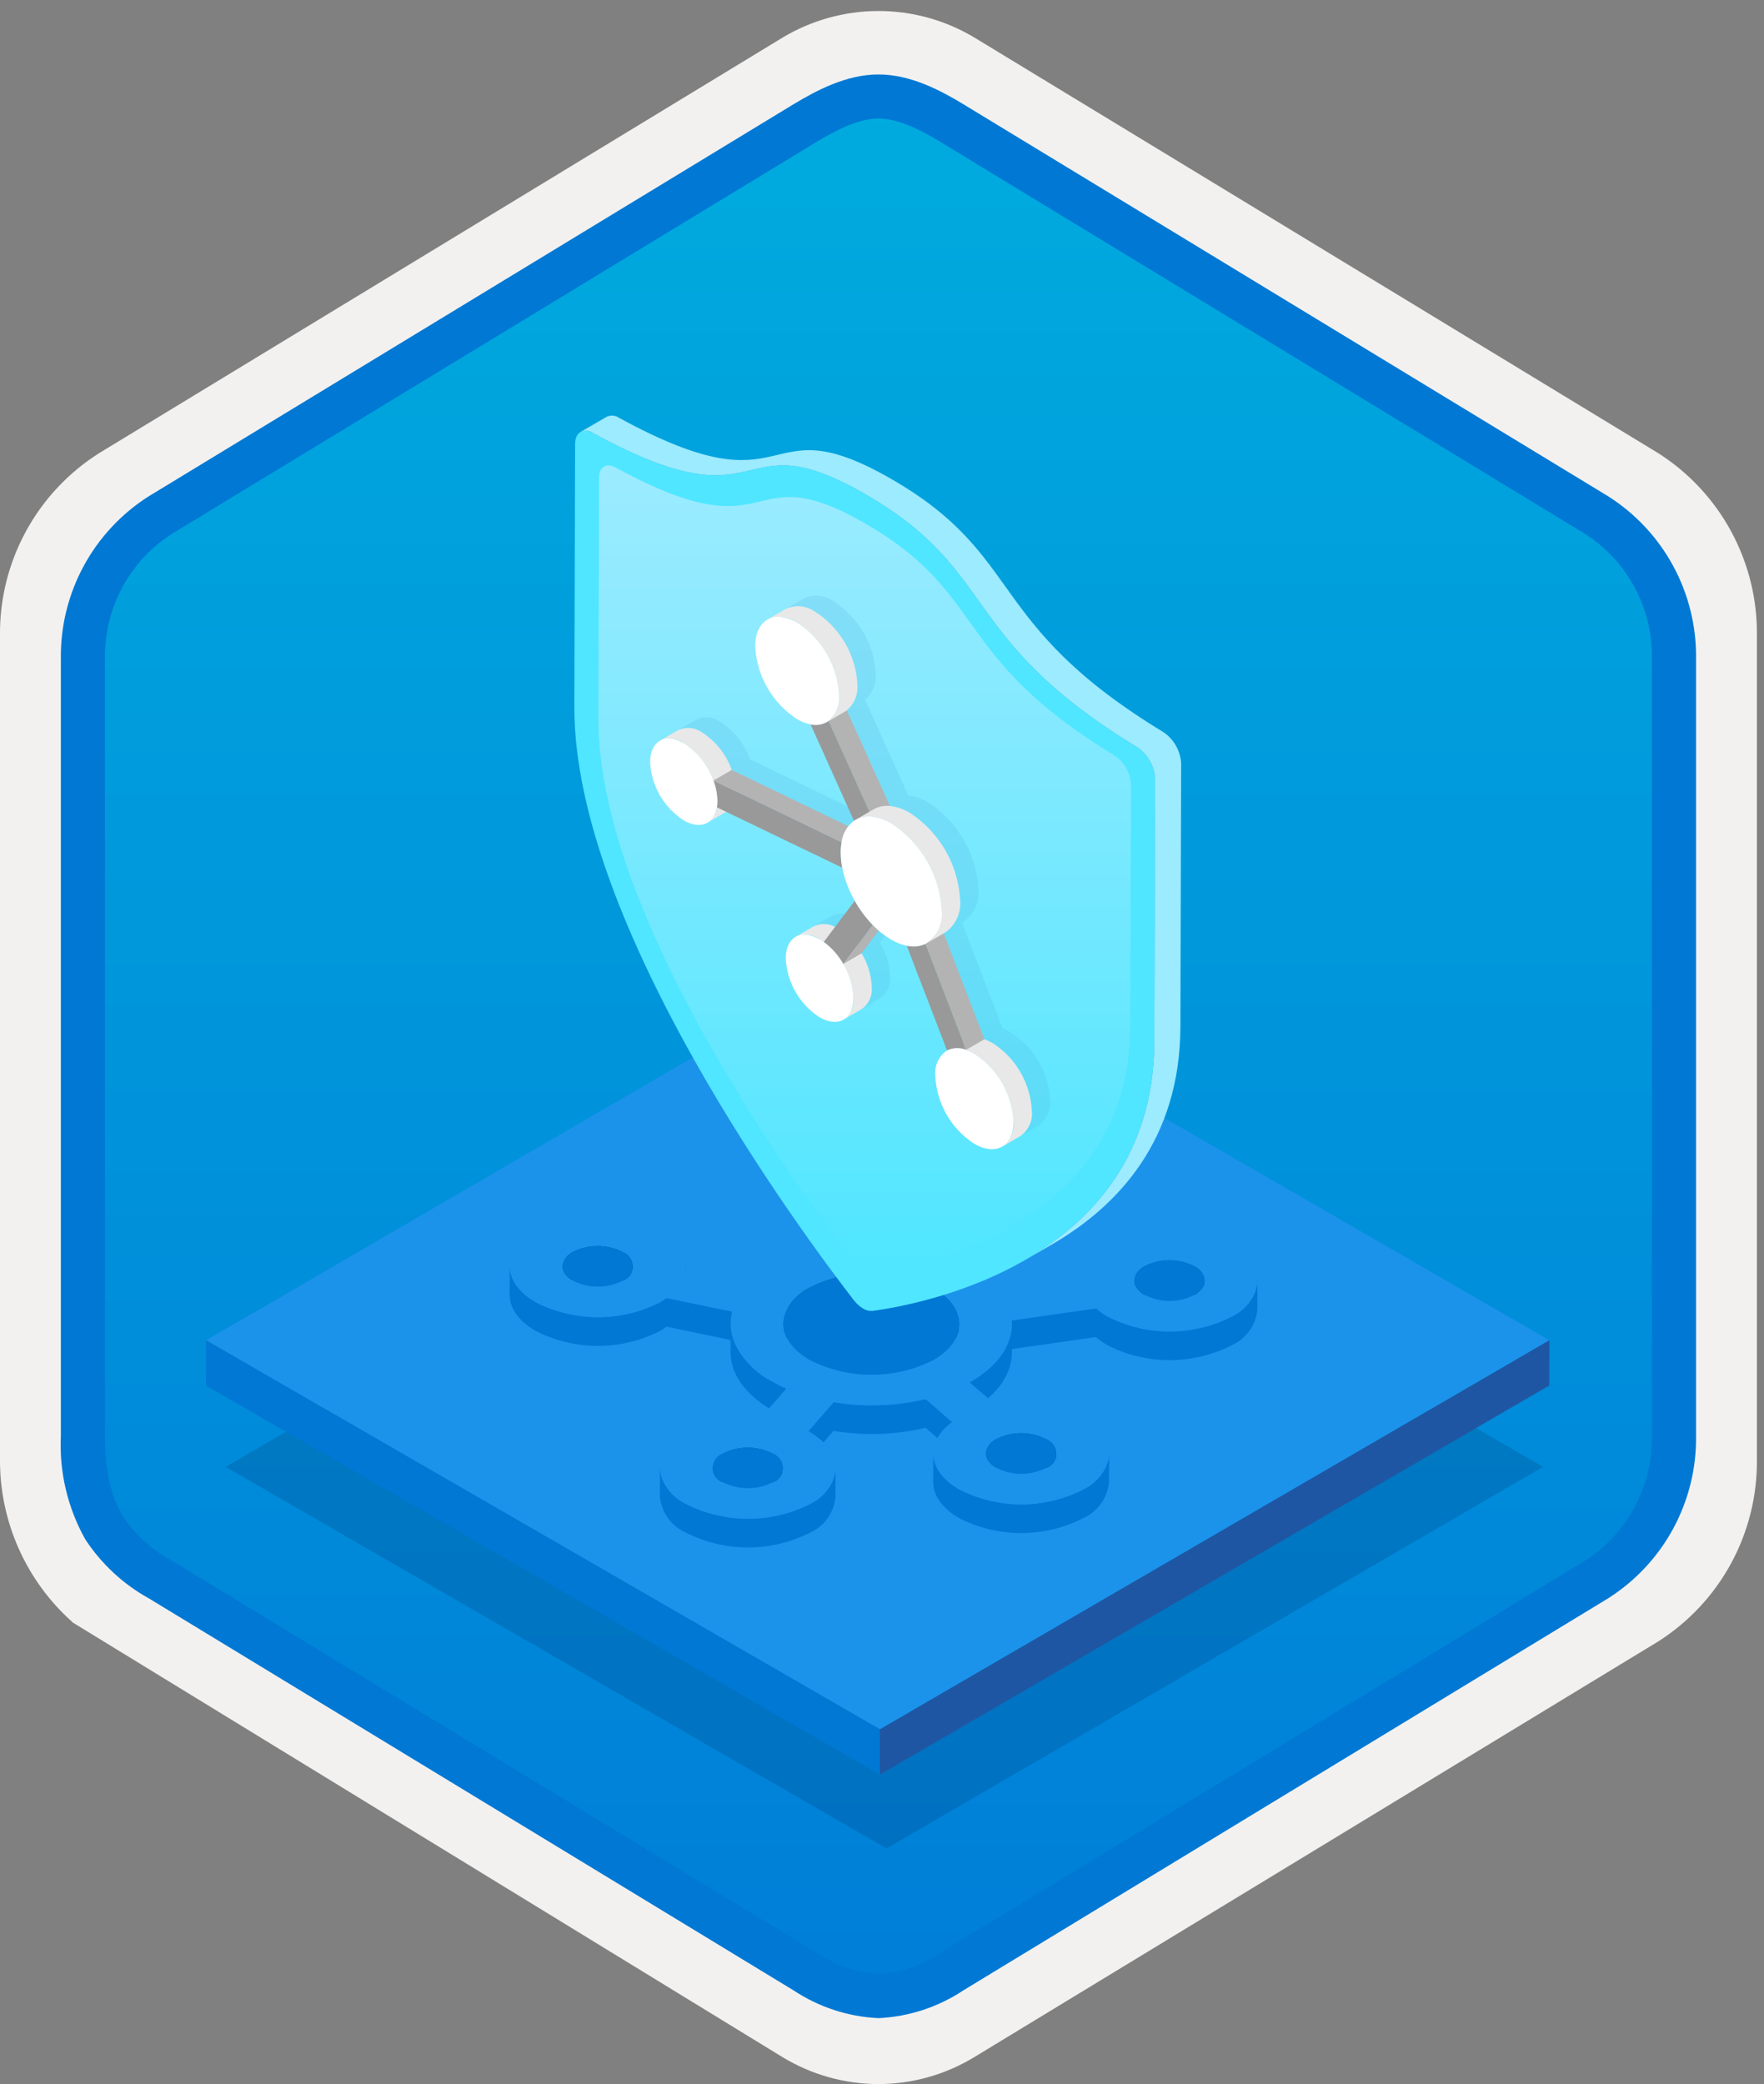 <svg width="160" height="189" viewBox="0 0 160 189" fill="none" xmlns="http://www.w3.org/2000/svg">
<rect x="0" y="0" width="160" height="189" fill="#808080" stroke="none"/>
<g clip-path="url(#clip0_448_663)">
<path d="M79.678 188.998C82.759 188.992 85.78 188.139 88.408 186.532L150.384 148.872C153.165 147.108 155.449 144.663 157.019 141.769C158.589 138.874 159.394 135.626 159.356 132.334V57.619C159.392 54.326 158.587 51.079 157.017 48.185C155.447 45.291 153.163 42.846 150.384 41.081L88.408 3.421C85.775 1.836 82.759 0.998 79.686 0.998C76.612 0.998 73.596 1.836 70.963 3.421L8.988 41.096C6.205 42.858 3.918 45.303 2.345 48.197C0.772 51.092 -0.035 54.34 4.1431e-06 57.634V132.334C-0.019 135.117 0.556 137.872 1.686 140.416C2.816 142.96 4.474 145.234 6.552 147.087V147.113L70.963 186.547C73.588 188.147 76.603 188.994 79.678 188.998V188.998ZM80.326 7.95C82.278 7.95 84.755 9.163 86.465 10.207L147.222 47.401C150.974 49.686 153.09 56.282 153.09 61.033L152.458 132.334C152.458 137.085 149.259 141.353 145.506 143.638L85.11 180.019C81.676 182.107 78.885 182.107 75.451 180.019L14.243 143.547C10.49 141.263 7.472 137.07 7.472 132.334V58.686C7.504 56.321 8.113 53.999 9.246 51.923C10.379 49.846 12.001 48.077 13.972 46.769L74.548 10.207C76.258 9.163 78.374 7.95 80.326 7.95Z" fill="#F2F1F0"/>
<path fill-rule="evenodd" clip-rule="evenodd" d="M87.576 11.531C85.206 10.057 82.47 9.276 79.678 9.276C76.887 9.276 74.151 10.057 71.78 11.531L15.645 45.862C13.119 47.474 11.047 49.704 9.625 52.342C8.203 54.979 7.479 57.936 7.52 60.932V129.036C7.48 132.031 8.206 134.988 9.627 137.625C11.049 140.262 13.121 142.493 15.645 144.106L71.78 178.437C74.151 179.91 76.887 180.692 79.678 180.692C82.47 180.692 85.206 179.91 87.576 178.437L143.711 144.106C146.236 142.493 148.307 140.262 149.729 137.625C151.151 134.988 151.877 132.031 151.837 129.036V60.932C151.875 57.937 151.149 54.981 149.727 52.344C148.305 49.707 146.234 47.476 143.711 45.862L87.576 11.531Z" fill="url(#paint0_linear_448_663)"/>
<path fill-rule="evenodd" clip-rule="evenodd" d="M79.678 10.752C81.362 10.752 83.244 11.618 85.311 12.876L143.777 48.419C145.668 49.632 147.218 51.309 148.278 53.29C149.339 55.271 149.875 57.49 149.837 59.737V130.216C149.875 132.462 149.339 134.682 148.278 136.663C147.218 138.643 145.668 140.32 143.777 141.534L85.312 177.076L85.311 177.077C83.641 178.216 81.696 178.887 79.678 179.02C77.661 178.887 75.716 178.216 74.046 177.077L74.045 177.076L15.582 141.536L15.58 141.535C13.792 140.571 12.267 139.184 11.138 137.495C10.161 135.892 9.52 133.677 9.52 130.216V59.737C9.482 57.49 10.018 55.271 11.079 53.29C12.139 51.309 13.688 49.632 15.58 48.419L74.037 12.882L74.041 12.879C76.124 11.626 77.985 10.752 79.678 10.752ZM87.391 9.459L145.855 45.001C148.333 46.571 150.368 48.749 151.765 51.329C153.162 53.909 153.876 56.803 153.837 59.737V130.216C153.876 133.149 153.162 136.044 151.765 138.624C150.368 141.203 148.333 143.382 145.855 144.953L87.39 180.494C85.096 182.019 82.43 182.892 79.678 183.02C76.926 182.892 74.261 182.019 71.967 180.494H71.966L13.502 144.952L13.499 144.951C11.164 143.658 9.181 141.813 7.723 139.577C6.128 136.723 5.365 133.48 5.52 130.216V59.737C5.481 56.803 6.194 53.909 7.592 51.329C8.989 48.749 11.024 46.571 13.502 45L71.967 9.459L71.975 9.454C74.066 8.196 76.773 6.752 79.678 6.752C82.564 6.752 85.282 8.175 87.391 9.459V9.459Z" fill="#0078D4"/>
<path opacity="0.2" d="M139.959 133.024L80.409 167.631L20.47 133.025L80.02 98.418L139.959 133.024Z" fill="#003067"/>
<path d="M140.532 121.544L79.81 156.832L18.698 121.549L79.42 86.261L140.532 121.544Z" fill="#1B93EB"/>
<path d="M140.532 121.544L140.52 125.65L79.798 160.938L79.81 156.832L140.532 121.544Z" fill="#1F56A3"/>
<path d="M79.81 156.832L79.798 160.938L18.686 125.655L18.698 121.549L79.81 156.832Z" fill="#0078D4"/>
<path d="M62.169 114.824L62.162 117.423C62.162 117.524 62.155 117.625 62.143 117.726L62.15 115.128C62.163 115.027 62.169 114.925 62.169 114.824V114.824Z" fill="#212121"/>
<path d="M84.638 116.796C82.895 115.908 80.966 115.444 79.01 115.442C77.053 115.44 75.124 115.9 73.379 116.784C72.74 117.072 72.189 117.523 71.782 118.093C71.375 118.663 71.127 119.33 71.062 120.027L71.054 122.626C71.119 121.929 71.368 121.261 71.775 120.692C72.182 120.122 72.733 119.67 73.372 119.383C75.117 118.499 77.046 118.039 79.003 118.041C80.959 118.043 82.888 118.507 84.631 119.395C86.211 120.307 86.999 121.5 86.996 122.689L87.003 120.09C87.006 118.901 86.218 117.708 84.638 116.796Z" fill="#003067"/>
<path d="M78.942 106.997C79.638 106.638 80.41 106.451 81.194 106.451C81.977 106.451 82.749 106.638 83.445 106.997C83.705 107.113 83.93 107.295 84.096 107.526C84.261 107.758 84.363 108.029 84.389 108.312L84.396 105.713C84.37 105.43 84.269 105.159 84.103 104.928C83.938 104.697 83.713 104.514 83.453 104.399C82.757 104.039 81.985 103.852 81.201 103.852C80.418 103.852 79.645 104.039 78.949 104.399C78.694 104.514 78.473 104.694 78.31 104.922C78.147 105.15 78.047 105.417 78.021 105.695L78.013 108.294C78.04 108.015 78.14 107.748 78.303 107.52C78.466 107.293 78.686 107.112 78.942 106.997V106.997Z" fill="#003067"/>
<path d="M56.461 113.529C55.763 113.176 54.991 112.992 54.209 112.992C53.427 112.992 52.655 113.176 51.957 113.529C51.702 113.644 51.481 113.824 51.318 114.051C51.155 114.278 51.055 114.545 51.029 114.824L51.021 117.422C51.048 117.144 51.148 116.877 51.311 116.65C51.474 116.422 51.694 116.242 51.95 116.128C52.648 115.775 53.419 115.591 54.202 115.591C54.984 115.591 55.756 115.775 56.454 116.128C56.713 116.244 56.936 116.427 57.1 116.658C57.265 116.889 57.364 117.159 57.389 117.442L57.396 114.843C57.372 114.561 57.272 114.29 57.108 114.059C56.943 113.828 56.72 113.645 56.461 113.529V113.529Z" fill="#003067"/>
<path d="M108.323 114.822C107.625 114.468 106.854 114.284 106.071 114.284C105.289 114.284 104.518 114.469 103.82 114.822C103.564 114.936 103.344 115.116 103.181 115.344C103.017 115.571 102.918 115.838 102.891 116.116L102.884 118.715C102.91 118.436 103.01 118.169 103.173 117.942C103.336 117.715 103.557 117.535 103.813 117.421C104.51 117.067 105.282 116.883 106.064 116.883C106.846 116.883 107.618 117.067 108.316 117.42C108.576 117.535 108.8 117.717 108.966 117.948C109.132 118.179 109.233 118.45 109.259 118.733L109.267 116.134C109.24 115.851 109.139 115.58 108.973 115.349C108.808 115.119 108.583 114.937 108.323 114.822Z" fill="#003067"/>
<path d="M94.88 130.51C94.18 130.152 93.406 129.964 92.619 129.962C91.833 129.96 91.058 130.144 90.356 130.498C90.102 130.613 89.883 130.793 89.722 131.02C89.561 131.247 89.463 131.512 89.437 131.789L89.43 134.388C89.455 134.111 89.553 133.845 89.715 133.618C89.876 133.391 90.095 133.211 90.348 133.097C91.05 132.742 91.826 132.559 92.612 132.561C93.398 132.563 94.173 132.751 94.873 133.109C95.132 133.224 95.355 133.407 95.519 133.638C95.683 133.869 95.783 134.14 95.808 134.422L95.816 131.823C95.791 131.541 95.691 131.27 95.526 131.039C95.362 130.808 95.139 130.626 94.88 130.51V130.51Z" fill="#003067"/>
<path d="M70.076 131.815C69.377 131.461 68.606 131.277 67.824 131.277C67.041 131.277 66.27 131.461 65.572 131.815C65.317 131.93 65.098 132.11 64.936 132.338C64.775 132.565 64.676 132.832 64.651 133.11L64.643 135.708C64.668 135.43 64.767 135.164 64.929 134.936C65.091 134.709 65.31 134.528 65.564 134.413C66.262 134.06 67.034 133.876 67.816 133.876C68.598 133.876 69.37 134.06 70.068 134.413C70.327 134.529 70.55 134.712 70.715 134.943C70.879 135.174 70.979 135.444 71.003 135.727L71.011 133.128C70.986 132.846 70.887 132.575 70.722 132.344C70.558 132.113 70.334 131.93 70.076 131.815Z" fill="#003067"/>
<path d="M86.343 131.558L86.35 128.959L83.965 126.879L83.958 129.478L86.343 131.558Z" fill="#0078D4"/>
<path d="M82.837 110.227L82.548 112.965L82.54 115.564L82.829 112.826L82.837 110.227Z" fill="#0078D4"/>
<path d="M75.579 111.568C76.356 112.007 77.191 112.332 78.06 112.532L78.067 109.933C77.198 109.733 76.363 109.408 75.587 108.97C74.012 108.061 73.229 106.87 73.233 105.682L73.225 108.28C73.222 109.468 74.004 110.659 75.579 111.568Z" fill="#0078D4"/>
<path d="M86.839 111.557C87.479 111.269 88.032 110.817 88.441 110.247C88.85 109.676 89.1 109.007 89.167 108.308L89.174 105.71C89.107 106.408 88.857 107.077 88.448 107.648C88.04 108.218 87.487 108.671 86.846 108.958C85.609 109.646 84.245 110.078 82.837 110.227L82.829 112.826C84.237 112.676 85.601 112.245 86.839 111.557V111.557Z" fill="#0078D4"/>
<path d="M60.453 120.312V120.311L66.269 121.517L66.266 122.625C66.26 124.527 67.516 126.427 70.031 127.879C70.444 128.121 70.873 128.337 71.313 128.526L71.32 125.927C70.88 125.739 70.452 125.523 70.039 125.281C69.147 124.85 68.36 124.23 67.732 123.463C67.105 122.697 66.653 121.802 66.407 120.843L66.412 118.947L60.461 117.713C60.259 117.854 60.077 117.983 59.874 118.1C58.128 118.99 56.195 119.453 54.235 119.453C52.274 119.453 50.342 118.99 48.595 118.101C47.018 117.19 46.23 116 46.233 114.811L46.226 117.41C46.222 118.598 47.01 119.789 48.587 120.699C50.334 121.589 52.267 122.052 54.227 122.052C56.188 122.052 58.12 121.589 59.867 120.699C60.069 120.582 60.252 120.453 60.453 120.312Z" fill="#0078D4"/>
<path d="M111.737 119.393C109.991 120.285 108.058 120.75 106.097 120.75C104.136 120.75 102.203 120.285 100.457 119.393C100.087 119.182 99.739 118.934 99.418 118.653L91.776 119.746L91.775 120.123C91.741 121.996 90.539 123.86 88.094 125.281V125.281L87.953 125.363L87.945 127.962L88.087 127.879V127.879C90.561 126.442 91.773 124.55 91.778 122.655L91.78 122.343L99.411 121.251C99.732 121.532 100.08 121.78 100.45 121.992C102.196 122.884 104.129 123.349 106.09 123.349C108.051 123.349 109.984 122.884 111.73 121.992C112.368 121.704 112.919 121.252 113.326 120.682C113.733 120.112 113.982 119.444 114.047 118.747L114.054 116.148C113.989 116.845 113.741 117.513 113.334 118.083C112.927 118.653 112.376 119.105 111.737 119.393V119.393Z" fill="#0078D4"/>
<path d="M75.608 127.161H75.608V127.161L73.33 129.781L73.323 132.38L75.6 129.76L75.604 128.46L75.601 129.759C78.377 130.22 81.218 130.124 83.958 129.477L83.965 126.879C81.226 127.525 78.385 127.621 75.608 127.161V127.161Z" fill="#0078D4"/>
<path d="M98.273 135.069C96.531 135.961 94.602 136.426 92.645 136.428C90.688 136.43 88.758 135.969 87.014 135.081C85.436 134.17 84.649 132.98 84.653 131.792L84.645 134.39C84.642 135.578 85.428 136.769 87.006 137.68C88.751 138.567 90.68 139.029 92.637 139.027C94.594 139.025 96.523 138.559 98.266 137.668C98.905 137.38 99.457 136.927 99.864 136.356C100.272 135.785 100.521 135.117 100.586 134.418L100.593 131.82C100.528 132.518 100.279 133.187 99.872 133.757C99.464 134.328 98.913 134.781 98.273 135.069V135.069Z" fill="#0078D4"/>
<path d="M73.489 136.386C71.741 137.272 69.809 137.734 67.849 137.734C65.889 137.734 63.957 137.272 62.209 136.386C61.56 136.096 61.001 135.639 60.588 135.06C60.176 134.482 59.925 133.804 59.863 133.096L59.855 135.695C59.918 136.402 60.168 137.08 60.581 137.659C60.993 138.237 61.553 138.695 62.202 138.984C63.95 139.871 65.882 140.333 67.842 140.333C69.802 140.333 71.734 139.871 73.482 138.984C74.115 138.699 74.661 138.251 75.064 137.685C75.467 137.12 75.713 136.458 75.776 135.766L75.784 133.167C75.721 133.859 75.475 134.521 75.072 135.087C74.668 135.652 74.122 136.1 73.489 136.386V136.386Z" fill="#0078D4"/>
<path d="M98.257 128.548C101.371 130.345 101.367 133.272 98.273 135.07C96.531 135.961 94.602 136.426 92.645 136.428C90.688 136.43 88.758 135.969 87.014 135.081C84.103 133.401 83.885 130.769 86.35 128.959L83.965 126.879C81.225 127.525 78.385 127.621 75.608 127.161L73.33 129.781C76.567 131.65 76.583 134.588 73.489 136.386C71.741 137.272 69.809 137.734 67.849 137.734C65.889 137.734 63.957 137.272 62.209 136.386C59.095 134.588 59.078 131.65 62.172 129.852C64.276 128.75 66.661 128.3 69.022 128.559L71.32 125.927C70.88 125.739 70.452 125.523 70.038 125.281C67.046 123.553 65.836 121.191 66.412 118.947L60.461 117.713C60.259 117.854 60.077 117.983 59.874 118.101C58.127 118.99 56.195 119.454 54.235 119.454C52.274 119.454 50.342 118.99 48.595 118.101C45.46 116.291 45.444 113.377 48.558 111.567C50.302 110.68 52.232 110.218 54.189 110.22C56.146 110.222 58.075 110.688 59.818 111.579C61.507 112.554 62.306 113.858 62.15 115.128L67.98 116.338C68.589 115.756 69.268 115.251 70 114.834C72.395 113.535 75.056 112.804 77.779 112.695L78.067 109.934C77.198 109.733 76.363 109.409 75.587 108.97C72.452 107.16 72.456 104.234 75.55 102.436C77.296 101.544 79.229 101.079 81.19 101.079C83.151 101.079 85.084 101.544 86.83 102.436C89.944 104.234 89.96 107.148 86.846 108.958C85.608 109.646 84.245 110.078 82.836 110.227L82.548 112.965C84.467 113.258 86.318 113.891 88.015 114.834C89.039 115.397 89.945 116.151 90.686 117.055L98.105 115.997C98.194 115.321 98.454 114.679 98.859 114.13C99.263 113.581 99.801 113.144 100.42 112.86C102.168 111.973 104.101 111.511 106.06 111.511C108.02 111.511 109.952 111.973 111.7 112.859C114.835 114.669 114.831 117.595 111.737 119.393C109.991 120.285 108.058 120.751 106.097 120.751C104.136 120.751 102.203 120.285 100.457 119.393C100.087 119.182 99.739 118.934 99.418 118.653L91.776 119.746C91.909 121.744 90.703 123.765 88.094 125.281L87.953 125.363L90.298 127.396C93.005 126.889 95.804 127.294 98.257 128.548V128.548ZM73.415 123.318C75.162 124.21 77.095 124.676 79.055 124.676C81.016 124.676 82.949 124.21 84.696 123.318C87.789 121.52 87.773 118.606 84.638 116.796C82.895 115.908 80.967 115.444 79.01 115.442C77.053 115.44 75.124 115.9 73.379 116.785C70.265 118.594 70.302 121.52 73.415 123.318V123.318ZM90.391 133.119C91.089 133.472 91.86 133.656 92.643 133.656C93.425 133.656 94.196 133.472 94.894 133.119C95.165 133.023 95.399 132.846 95.564 132.611C95.729 132.376 95.817 132.096 95.815 131.809C95.814 131.522 95.723 131.243 95.555 131.01C95.388 130.777 95.151 130.603 94.88 130.51C94.18 130.152 93.405 129.964 92.619 129.962C91.833 129.96 91.057 130.144 90.356 130.498C89.122 131.215 89.129 132.39 90.391 133.119V133.119ZM51.972 116.138C52.669 116.495 53.441 116.68 54.224 116.68C55.007 116.68 55.779 116.495 56.476 116.138C56.746 116.043 56.98 115.865 57.145 115.631C57.31 115.396 57.398 115.116 57.396 114.829C57.395 114.542 57.304 114.263 57.136 114.03C56.968 113.797 56.733 113.622 56.461 113.53C55.763 113.176 54.991 112.992 54.209 112.992C53.427 112.992 52.655 113.176 51.957 113.53C50.703 114.258 50.73 115.422 51.972 116.138L51.972 116.138ZM70.075 131.815C69.377 131.461 68.606 131.277 67.823 131.277C67.041 131.277 66.27 131.461 65.572 131.815C65.301 131.91 65.067 132.088 64.902 132.322C64.737 132.557 64.649 132.837 64.651 133.124C64.652 133.411 64.743 133.691 64.911 133.923C65.079 134.156 65.315 134.331 65.586 134.423C66.284 134.777 67.056 134.961 67.838 134.961C68.621 134.961 69.392 134.777 70.09 134.423C70.361 134.328 70.595 134.15 70.76 133.916C70.925 133.681 71.013 133.401 71.011 133.114C71.009 132.827 70.918 132.548 70.751 132.315C70.583 132.082 70.347 131.907 70.075 131.815V131.815ZM78.964 107.007C79.662 107.361 80.433 107.545 81.216 107.545C81.998 107.545 82.769 107.361 83.468 107.007C84.721 106.279 84.695 105.115 83.453 104.399C82.757 104.039 81.984 103.852 81.201 103.852C80.418 103.852 79.645 104.04 78.949 104.399C77.716 105.116 77.702 106.279 78.964 107.007V107.007ZM108.323 114.822C107.625 114.468 106.854 114.284 106.071 114.284C105.289 114.284 104.518 114.469 103.82 114.822C102.566 115.551 102.593 116.714 103.834 117.431C104.53 117.79 105.303 117.977 106.086 117.977C106.87 117.977 107.642 117.79 108.338 117.431C109.572 116.714 109.585 115.551 108.323 114.822" fill="#1B93EB"/>
<path d="M73.416 123.318C75.162 124.21 77.095 124.676 79.056 124.676C81.017 124.676 82.95 124.21 84.696 123.318C87.79 121.52 87.773 118.606 84.639 116.796C82.895 115.908 80.967 115.444 79.01 115.442C77.054 115.44 75.124 115.9 73.379 116.785C70.265 118.594 70.302 121.52 73.416 123.318ZM90.391 133.119C91.089 133.472 91.861 133.656 92.643 133.656C93.425 133.656 94.197 133.472 94.895 133.119C95.165 133.023 95.399 132.846 95.564 132.611C95.729 132.376 95.817 132.096 95.816 131.809C95.814 131.522 95.723 131.243 95.555 131.01C95.388 130.777 95.152 130.603 94.88 130.51C94.18 130.152 93.406 129.964 92.62 129.962C91.833 129.96 91.058 130.144 90.356 130.498C89.122 131.215 89.129 132.39 90.391 133.119V133.119ZM51.972 116.138C52.669 116.495 53.441 116.68 54.224 116.68C55.007 116.68 55.779 116.495 56.476 116.138C56.746 116.043 56.98 115.865 57.145 115.631C57.31 115.396 57.398 115.116 57.397 114.829C57.395 114.542 57.304 114.263 57.136 114.03C56.969 113.797 56.733 113.622 56.461 113.53C55.763 113.176 54.992 112.992 54.209 112.992C53.427 112.992 52.655 113.176 51.957 113.53C50.704 114.258 50.731 115.422 51.972 116.138L51.972 116.138ZM70.076 131.815C69.378 131.461 68.606 131.277 67.824 131.277C67.041 131.277 66.27 131.461 65.572 131.815C65.301 131.91 65.067 132.088 64.902 132.322C64.737 132.557 64.649 132.837 64.651 133.124C64.653 133.411 64.744 133.691 64.911 133.923C65.079 134.156 65.315 134.331 65.587 134.424C66.285 134.777 67.056 134.961 67.838 134.961C68.621 134.961 69.392 134.777 70.091 134.424C70.361 134.328 70.595 134.15 70.76 133.916C70.925 133.681 71.013 133.401 71.011 133.114C71.01 132.827 70.919 132.548 70.751 132.315C70.583 132.082 70.347 131.907 70.076 131.815ZM78.964 107.007C79.662 107.361 80.433 107.545 81.216 107.545C81.998 107.545 82.77 107.361 83.468 107.007C84.722 106.279 84.695 105.115 83.453 104.399C82.757 104.04 81.985 103.852 81.201 103.852C80.418 103.852 79.646 104.04 78.95 104.399C77.716 105.116 77.702 106.279 78.964 107.007V107.007ZM108.324 114.822C107.626 114.468 106.854 114.284 106.072 114.284C105.289 114.284 104.518 114.469 103.82 114.822C102.566 115.551 102.593 116.714 103.834 117.431C104.531 117.79 105.303 117.977 106.086 117.977C106.87 117.977 107.642 117.79 108.338 117.431C109.572 116.714 109.586 115.551 108.324 114.822" fill="#0078D4"/>
<path d="M103.155 67.771C103.623 68.087 104.012 68.507 104.291 68.998C104.571 69.489 104.733 70.038 104.766 70.602L104.698 94.476C104.642 114.339 83.706 118.262 79.148 118.882C78.844 118.908 78.541 118.832 78.285 118.668C77.951 118.465 77.658 118.2 77.424 117.887C72.885 112.015 52.039 83.969 52.096 64.106L52.163 40.232C52.173 39.209 52.891 38.776 53.785 39.267C70.036 48.155 66.318 37.794 78.498 44.826C90.671 51.854 86.907 57.896 103.155 67.771Z" fill="#50E6FF"/>
<path d="M105.523 66.394C89.275 56.52 93.039 50.477 80.867 43.45C68.687 36.418 72.404 46.779 56.153 37.891C55.989 37.778 55.797 37.71 55.599 37.694C55.4 37.678 55.2 37.715 55.02 37.8L52.651 39.176C52.831 39.091 53.031 39.054 53.23 39.07C53.429 39.086 53.62 39.154 53.785 39.267C70.035 48.155 66.318 37.794 78.498 44.826C90.671 51.854 86.907 57.896 103.155 67.771C103.623 68.087 104.012 68.507 104.291 68.998C104.571 69.489 104.733 70.038 104.766 70.602L104.698 94.476C104.669 104.714 99.094 110.717 93.073 114.216L95.441 112.839C101.462 109.34 107.038 103.337 107.067 93.1L107.134 69.226C107.102 68.662 106.939 68.113 106.66 67.622C106.38 67.13 105.992 66.71 105.523 66.394V66.394Z" fill="#9CEBFF"/>
<path d="M78.493 47.483C89.657 53.928 86.203 59.458 101.106 68.531C101.536 68.819 101.893 69.202 102.149 69.652C102.406 70.101 102.554 70.604 102.582 71.12L102.52 93.038C102.468 111.249 83.266 114.848 79.096 115.42C78.816 115.442 78.537 115.372 78.301 115.221C77.993 115.035 77.724 114.791 77.508 114.504C73.347 109.121 54.228 83.39 54.28 65.187L54.342 43.269C54.352 42.328 55.012 41.944 55.834 42.394C70.733 50.526 67.322 41.033 78.493 47.483Z" fill="url(#paint1_linear_448_663)"/>
<path opacity="0.2" d="M91.734 93.654L91.711 93.641L91.656 93.608C91.431 93.477 91.193 93.368 90.947 93.282L87.259 83.679L87.403 83.595C87.866 83.267 88.234 82.823 88.469 82.308C88.705 81.792 88.8 81.224 88.745 80.66C88.662 79.074 88.204 77.53 87.41 76.155C86.616 74.78 85.508 73.612 84.176 72.747C83.628 72.412 83.013 72.201 82.374 72.128L78.469 63.453C78.801 63.17 79.061 62.812 79.228 62.408C79.394 62.005 79.464 61.569 79.43 61.133C79.364 59.817 78.988 58.534 78.332 57.39C77.676 56.247 76.759 55.274 75.656 54.552L75.543 54.487C75.164 54.223 74.723 54.064 74.263 54.025C73.804 53.985 73.342 54.068 72.924 54.264L71.265 55.228C71.365 55.179 71.469 55.139 71.575 55.109C71.099 55.328 70.704 55.694 70.45 56.153C70.195 56.611 70.093 57.139 70.16 57.66C70.227 58.976 70.604 60.258 71.26 61.402C71.915 62.546 72.832 63.518 73.934 64.241L73.962 64.257C74.339 64.482 74.751 64.642 75.182 64.729H75.182L75.182 64.729L79.116 73.474C78.924 73.612 78.754 73.778 78.613 73.966L68.028 68.859C67.534 67.46 66.59 66.266 65.344 65.463C65.034 65.237 64.668 65.098 64.286 65.06C63.904 65.023 63.519 65.088 63.17 65.249L61.511 66.213L61.519 66.21C61.21 66.426 60.964 66.721 60.806 67.064C60.649 67.408 60.586 67.787 60.624 68.162C60.681 69.218 60.985 70.245 61.514 71.16C62.042 72.075 62.779 72.853 63.665 73.429C63.989 73.67 64.376 73.812 64.779 73.836C65.182 73.86 65.584 73.765 65.934 73.564C65.9 73.588 65.871 73.62 65.835 73.64L67.494 72.676C67.504 72.671 67.511 72.661 67.521 72.656L78.052 77.728C78.27 78.782 78.653 79.795 79.188 80.729L77.381 83.125C77.095 82.955 76.771 82.858 76.439 82.843C76.106 82.827 75.775 82.894 75.474 83.036L73.815 84L73.828 83.995C73.519 84.208 73.273 84.499 73.114 84.839C72.956 85.178 72.89 85.554 72.925 85.927V85.953C72.977 87.016 73.279 88.052 73.808 88.976C74.336 89.9 75.075 90.687 75.965 91.271L75.993 91.287C76.333 91.549 76.748 91.694 77.177 91.702C77.606 91.711 78.026 91.581 78.376 91.333C78.313 91.395 78.245 91.451 78.172 91.5L79.831 90.536C80.139 90.319 80.384 90.025 80.541 89.683C80.699 89.341 80.764 88.964 80.73 88.589C80.7 87.493 80.381 86.425 79.805 85.492L81.365 83.419C81.71 83.727 82.083 84.002 82.48 84.24C82.921 84.503 83.402 84.693 83.903 84.802V84.802V84.802L87.558 94.305L87.514 94.331L87.559 94.306C87.197 94.546 86.907 94.879 86.719 95.27C86.532 95.662 86.454 96.097 86.494 96.529L86.494 96.606C86.551 97.836 86.9 99.034 87.51 100.102C88.121 101.17 88.976 102.078 90.006 102.751L90.034 102.767C90.428 103.071 90.91 103.24 91.407 103.25C91.905 103.26 92.392 103.111 92.799 102.824C92.727 102.895 92.648 102.96 92.564 103.017L94.223 102.053C94.578 101.802 94.86 101.462 95.041 101.067C95.222 100.671 95.295 100.235 95.254 99.802C95.196 98.572 94.847 97.373 94.235 96.304C93.623 95.235 92.765 94.326 91.734 93.654ZM86.427 83.892C86.459 83.848 86.492 83.806 86.522 83.76C86.493 83.804 86.466 83.85 86.436 83.892L86.427 83.892ZM86.98 82.649C87.05 82.312 87.085 81.968 87.086 81.624C87.085 81.968 87.05 82.312 86.98 82.649ZM86.695 83.493C86.774 83.313 86.839 83.127 86.888 82.936C86.839 83.127 86.774 83.313 86.695 83.493V83.493ZM76.542 64.57L76.542 64.57C76.496 64.593 76.45 64.615 76.401 64.634L76.402 64.634C76.45 64.615 76.496 64.593 76.542 64.57ZM72.187 54.995C72.061 54.993 71.934 55.001 71.808 55.02C71.934 55.001 72.061 54.993 72.187 54.995H72.187ZM72.439 54.98C72.595 54.999 72.75 55.03 72.902 55.073C72.75 55.03 72.595 54.999 72.439 54.98H72.439ZM73.135 55.121C73.395 55.206 73.646 55.317 73.884 55.451C73.646 55.317 73.395 55.206 73.135 55.121H73.135ZM75.618 64.772H75.618C75.665 64.773 75.708 64.766 75.754 64.764L75.755 64.764C75.709 64.766 75.665 64.773 75.618 64.772ZM76.026 64.74C76.04 64.737 76.056 64.739 76.07 64.736C76.106 64.729 76.138 64.713 76.173 64.704C76.138 64.713 76.106 64.729 76.07 64.736C76.056 64.739 76.04 64.737 76.026 64.74V64.74ZM63.068 66.142C62.999 66.119 62.936 66.116 62.869 66.099C62.937 66.116 62.999 66.119 63.068 66.142ZM62.279 66.026C62.35 66.018 62.422 66.015 62.493 66.016C62.422 66.015 62.35 66.018 62.28 66.026H62.279ZM61.775 66.114C61.839 66.085 61.905 66.061 61.972 66.041C61.905 66.061 61.839 66.085 61.775 66.114H61.775ZM66.064 73.464C66.127 73.407 66.186 73.344 66.239 73.277C66.186 73.344 66.127 73.407 66.064 73.464H66.064ZM66.484 72.879C66.444 72.972 66.396 73.062 66.341 73.148C66.396 73.062 66.443 72.972 66.484 72.879H66.484ZM66.549 72.742C66.609 72.583 66.653 72.418 66.68 72.251C66.653 72.418 66.609 72.583 66.549 72.742L66.549 72.742ZM75.377 83.93C75.31 83.907 75.249 83.904 75.184 83.886C75.249 83.904 75.31 83.907 75.377 83.93H75.377ZM74.592 83.812C74.662 83.805 74.732 83.802 74.802 83.803C74.732 83.802 74.662 83.805 74.592 83.812H74.592ZM74.084 83.899C74.148 83.87 74.214 83.847 74.281 83.827C74.214 83.847 74.148 83.87 74.084 83.899H74.084ZM78.536 91.201C78.6 91.121 78.656 91.036 78.706 90.946C78.656 91.036 78.6 91.121 78.536 91.201H78.536ZM79.002 90.219C79.046 90 79.07 89.777 79.071 89.553C79.07 89.777 79.046 90 79.002 90.219L79.002 90.219ZM78.82 90.771C78.869 90.654 78.909 90.533 78.939 90.41C78.909 90.533 78.869 90.654 78.82 90.771H78.82ZM92.983 102.673C93.057 102.58 93.122 102.481 93.179 102.377C93.122 102.481 93.057 102.58 92.983 102.673L92.983 102.673ZM93.518 101.537C93.569 101.283 93.594 101.025 93.594 100.767C93.594 101.025 93.569 101.283 93.518 101.537L93.518 101.537ZM93.31 102.175C93.367 102.038 93.414 101.896 93.449 101.751C93.414 101.896 93.367 102.038 93.31 102.175L93.31 102.175Z" fill="#53B1E0"/>
<path d="M66.369 69.823C65.876 68.424 64.931 67.23 63.685 66.427C63.374 66.201 63.009 66.062 62.627 66.024C62.245 65.987 61.86 66.052 61.511 66.213L59.852 67.177C60.201 67.016 60.586 66.951 60.968 66.988C61.35 67.026 61.716 67.165 62.026 67.391C63.273 68.194 64.217 69.388 64.71 70.787C64.937 71.382 65.058 72.012 65.067 72.649C65.067 72.838 65.052 73.028 65.022 73.215C64.994 73.495 64.903 73.765 64.757 74.006C64.61 74.246 64.412 74.451 64.176 74.604L65.835 73.64C66.071 73.487 66.269 73.282 66.416 73.042C66.562 72.801 66.653 72.531 66.68 72.251C66.711 72.064 66.726 71.874 66.726 71.685C66.717 71.048 66.596 70.418 66.369 69.823Z" fill="#E8E8E8"/>
<path d="M78.146 86.456C77.699 85.676 77.096 84.997 76.375 84.459C76.262 84.378 76.147 84.303 76.03 84.235L75.994 84.214C75.683 83.987 75.317 83.848 74.933 83.811C74.55 83.773 74.164 83.839 73.815 84L72.156 84.964C72.505 84.803 72.891 84.737 73.275 84.775C73.657 84.812 74.024 84.951 74.335 85.178L74.371 85.199C74.488 85.267 74.603 85.343 74.716 85.423C75.437 85.961 76.04 86.64 76.487 87.42C77.064 88.353 77.382 89.421 77.412 90.517C77.446 90.892 77.381 91.269 77.224 91.611C77.066 91.953 76.821 92.247 76.514 92.464L78.173 91.5C78.48 91.283 78.725 90.989 78.882 90.647C79.04 90.305 79.105 89.928 79.071 89.553C79.041 88.457 78.722 87.389 78.146 86.456Z" fill="#E8E8E8"/>
<path d="M79.188 80.729C79.633 81.524 80.179 82.258 80.811 82.915L79.152 83.879C78.52 83.223 77.975 82.488 77.529 81.693L79.188 80.729Z" fill="#B3B3B3"/>
<path d="M85.855 95.295L87.514 94.331L87.559 94.306L85.9 95.27L85.855 95.295Z" fill="#1490DF"/>
<path d="M77.912 76.327C77.913 76.797 77.96 77.266 78.052 77.728L76.393 78.692C76.301 78.231 76.254 77.761 76.253 77.291L77.912 76.327Z" fill="#B3B3B3"/>
<path d="M76.253 77.161L77.912 76.197V76.327L76.253 77.291V77.161Z" fill="#B3B3B3"/>
<path d="M77.987 75.429C77.943 75.683 77.918 75.94 77.912 76.197L76.253 77.161C76.259 76.904 76.284 76.647 76.329 76.393L77.987 75.429Z" fill="#B3B3B3"/>
<path d="M83.903 84.802C84.471 84.936 85.067 84.878 85.598 84.637L83.939 85.601C83.408 85.842 82.812 85.9 82.245 85.766C82.743 85.359 83.303 85.033 83.903 84.802V84.802Z" fill="#B3B3B3"/>
<path d="M90.075 94.618L90.052 94.605L89.997 94.572C89.772 94.441 89.534 94.332 89.288 94.246C89.011 94.135 88.715 94.083 88.417 94.093C88.119 94.104 87.827 94.176 87.559 94.306L85.9 95.27C86.168 95.14 86.46 95.068 86.758 95.057C87.056 95.047 87.352 95.099 87.629 95.21C87.875 95.296 88.113 95.405 88.338 95.536L88.393 95.569L88.416 95.582C89.448 96.254 90.305 97.163 90.917 98.232C91.529 99.301 91.878 100.5 91.936 101.731C91.978 102.163 91.904 102.599 91.724 102.995C91.543 103.39 91.26 103.73 90.905 103.981L92.564 103.017C92.919 102.766 93.201 102.426 93.382 102.031C93.563 101.635 93.636 101.199 93.594 100.767C93.537 99.536 93.188 98.337 92.576 97.268C91.964 96.199 91.106 95.29 90.075 94.618Z" fill="#E8E8E8"/>
<path d="M79.25 73.389C79.204 73.416 79.16 73.444 79.116 73.474L77.457 74.438C77.501 74.408 77.546 74.38 77.591 74.354L79.25 73.389Z" fill="#B3B3B3"/>
<path d="M75.182 64.729C75.683 64.84 76.207 64.765 76.657 64.518L74.998 65.482C74.548 65.729 74.024 65.804 73.523 65.693C74.022 65.287 74.582 64.962 75.182 64.729V64.729Z" fill="#B3B3B3"/>
<path d="M79.152 83.879L80.811 82.915L78.146 86.456L76.487 87.42L79.152 83.879Z" fill="#B3B3B3"/>
<path d="M64.71 70.787L66.369 69.823L77.988 75.429L76.329 76.393L64.71 70.787Z" fill="#B3B3B3"/>
<path d="M83.939 85.601L85.598 84.637L89.288 94.246L87.629 95.21L83.939 85.601Z" fill="#B3B3B3"/>
<path d="M75.152 65.381L76.811 64.417L80.716 73.092L79.057 74.056L75.152 65.381Z" fill="#B3B3B3"/>
<path d="M77.529 81.693C77.975 82.488 78.52 83.223 79.152 83.879L76.487 87.42C76.04 86.64 75.437 85.961 74.716 85.423L77.529 81.693Z" fill="#999999"/>
<path d="M76.393 78.692L65.022 73.215C65.052 73.028 65.067 72.838 65.067 72.649C65.058 72.012 64.937 71.382 64.71 70.787L76.329 76.393C76.284 76.647 76.259 76.904 76.253 77.161L76.253 77.291C76.254 77.761 76.301 78.231 76.393 78.692Z" fill="#999999"/>
<path d="M83.939 85.601L87.629 95.21C87.352 95.099 87.056 95.047 86.758 95.057C86.46 95.068 86.168 95.14 85.9 95.27L82.245 85.766C82.812 85.9 83.408 85.842 83.939 85.601V85.601Z" fill="#999999"/>
<path d="M79.057 74.056C78.495 73.992 77.929 74.127 77.457 74.438L73.523 65.693C73.801 65.757 74.09 65.762 74.37 65.708C74.65 65.655 74.916 65.543 75.152 65.382L79.057 74.056Z" fill="#999999"/>
<path d="M82.517 73.711C81.969 73.376 81.354 73.165 80.716 73.092C80.208 73.036 79.696 73.14 79.25 73.389L77.591 74.354C78.037 74.104 78.549 74 79.057 74.056C79.695 74.129 80.31 74.34 80.859 74.675C82.19 75.54 83.298 76.708 84.092 78.083C84.886 79.458 85.344 81.002 85.427 82.588C85.482 83.152 85.387 83.721 85.151 84.236C84.916 84.751 84.548 85.195 84.085 85.523L85.744 84.559C86.207 84.231 86.575 83.787 86.81 83.272C87.046 82.756 87.141 82.188 87.086 81.624C87.003 80.038 86.545 78.494 85.751 77.119C84.957 75.744 83.849 74.576 82.517 73.711Z" fill="#E8E8E8"/>
<path d="M73.997 55.516L73.884 55.451C73.506 55.187 73.064 55.028 72.605 54.989C72.145 54.949 71.683 55.032 71.265 55.228L69.606 56.192C70.024 55.996 70.486 55.913 70.946 55.953C71.405 55.992 71.847 56.151 72.225 56.415L72.338 56.48C73.441 57.202 74.358 58.175 75.014 59.319C75.67 60.462 76.046 61.745 76.112 63.062C76.146 63.496 76.077 63.933 75.91 64.337C75.743 64.74 75.483 65.098 75.152 65.382C75.102 65.418 75.051 65.451 74.998 65.482L76.657 64.518C76.71 64.487 76.761 64.454 76.811 64.418C77.142 64.134 77.402 63.776 77.569 63.373C77.736 62.969 77.805 62.532 77.771 62.097C77.705 60.781 77.329 59.498 76.673 58.355C76.017 57.211 75.1 56.238 73.997 55.516V55.516Z" fill="#E8E8E8"/>
<path d="M64.71 70.787C64.937 71.382 65.058 72.012 65.067 72.649C65.067 72.838 65.052 73.028 65.022 73.215C64.772 74.726 63.514 75.263 62.006 74.393C61.12 73.817 60.383 73.039 59.855 72.124C59.326 71.209 59.022 70.182 58.966 69.126C58.971 67.192 60.343 66.419 62.026 67.391C63.273 68.194 64.217 69.388 64.71 70.787V70.787ZM74.716 85.423C74.603 85.343 74.488 85.267 74.371 85.199L74.335 85.178C72.658 84.21 71.286 84.971 71.266 86.891L71.266 86.917C71.318 87.98 71.621 89.016 72.149 89.94C72.677 90.864 73.416 91.651 74.306 92.235L74.334 92.251C76.019 93.225 77.391 92.449 77.412 90.517C77.382 89.421 77.064 88.353 76.487 87.42C76.04 86.64 75.437 85.961 74.716 85.423ZM88.416 95.582L88.393 95.569L88.338 95.536C88.113 95.405 87.875 95.296 87.629 95.21C87.352 95.099 87.056 95.047 86.758 95.057C86.46 95.068 86.168 95.14 85.9 95.27C85.538 95.51 85.248 95.843 85.06 96.234C84.873 96.626 84.795 97.061 84.835 97.493L84.835 97.571C84.892 98.8 85.241 99.998 85.851 101.066C86.462 102.134 87.317 103.042 88.348 103.715L88.375 103.731C90.331 104.86 91.922 103.969 91.936 101.731C91.878 100.5 91.529 99.301 90.917 98.232C90.305 97.163 89.448 96.254 88.416 95.582V95.582ZM72.303 65.221C72.68 65.446 73.092 65.606 73.523 65.693C73.801 65.757 74.09 65.762 74.37 65.708C74.65 65.655 74.917 65.543 75.152 65.382C75.483 65.098 75.743 64.74 75.91 64.337C76.077 63.933 76.146 63.496 76.112 63.062C76.046 61.745 75.67 60.462 75.014 59.319C74.358 58.175 73.441 57.202 72.338 56.48L72.225 56.415C70.166 55.27 68.508 56.249 68.501 58.624C68.568 59.94 68.945 61.222 69.601 62.366C70.257 63.51 71.173 64.482 72.275 65.205L72.303 65.221ZM80.859 74.675C80.31 74.34 79.695 74.129 79.057 74.056C78.495 73.992 77.929 74.127 77.457 74.438C77.147 74.671 76.887 74.965 76.693 75.301C76.499 75.636 76.375 76.008 76.329 76.393C76.284 76.647 76.259 76.904 76.253 77.161L76.253 77.291C76.254 77.761 76.301 78.231 76.393 78.692C76.611 79.746 76.994 80.759 77.529 81.693C77.975 82.488 78.52 83.223 79.152 83.879C79.645 84.395 80.207 84.841 80.821 85.204C81.262 85.467 81.743 85.657 82.245 85.766C82.812 85.9 83.408 85.842 83.939 85.601C84.448 85.293 84.859 84.845 85.123 84.311C85.386 83.778 85.492 83.18 85.427 82.588C85.344 81.002 84.886 79.458 84.092 78.083C83.298 76.708 82.19 75.54 80.859 74.675V74.675Z" fill="white"/>
</g>
<defs>
<linearGradient id="paint0_linear_448_663" x1="79.678" y1="9.276" x2="79.678" y2="180.692" gradientUnits="userSpaceOnUse">
<stop stop-color="#00ABDE"/>
<stop offset="1" stop-color="#007ED8"/>
</linearGradient>
<linearGradient id="paint1_linear_448_663" x1="78.431" y1="115.428" x2="78.431" y2="42.206" gradientUnits="userSpaceOnUse">
<stop stop-color="#50E6FF"/>
<stop offset="1" stop-color="#9CEBFF"/>
</linearGradient>
<clipPath id="clip0_448_663">
<rect width="159.356" height="188" fill="white" transform="translate(0 0.998)"/>
</clipPath>
</defs>
</svg>
